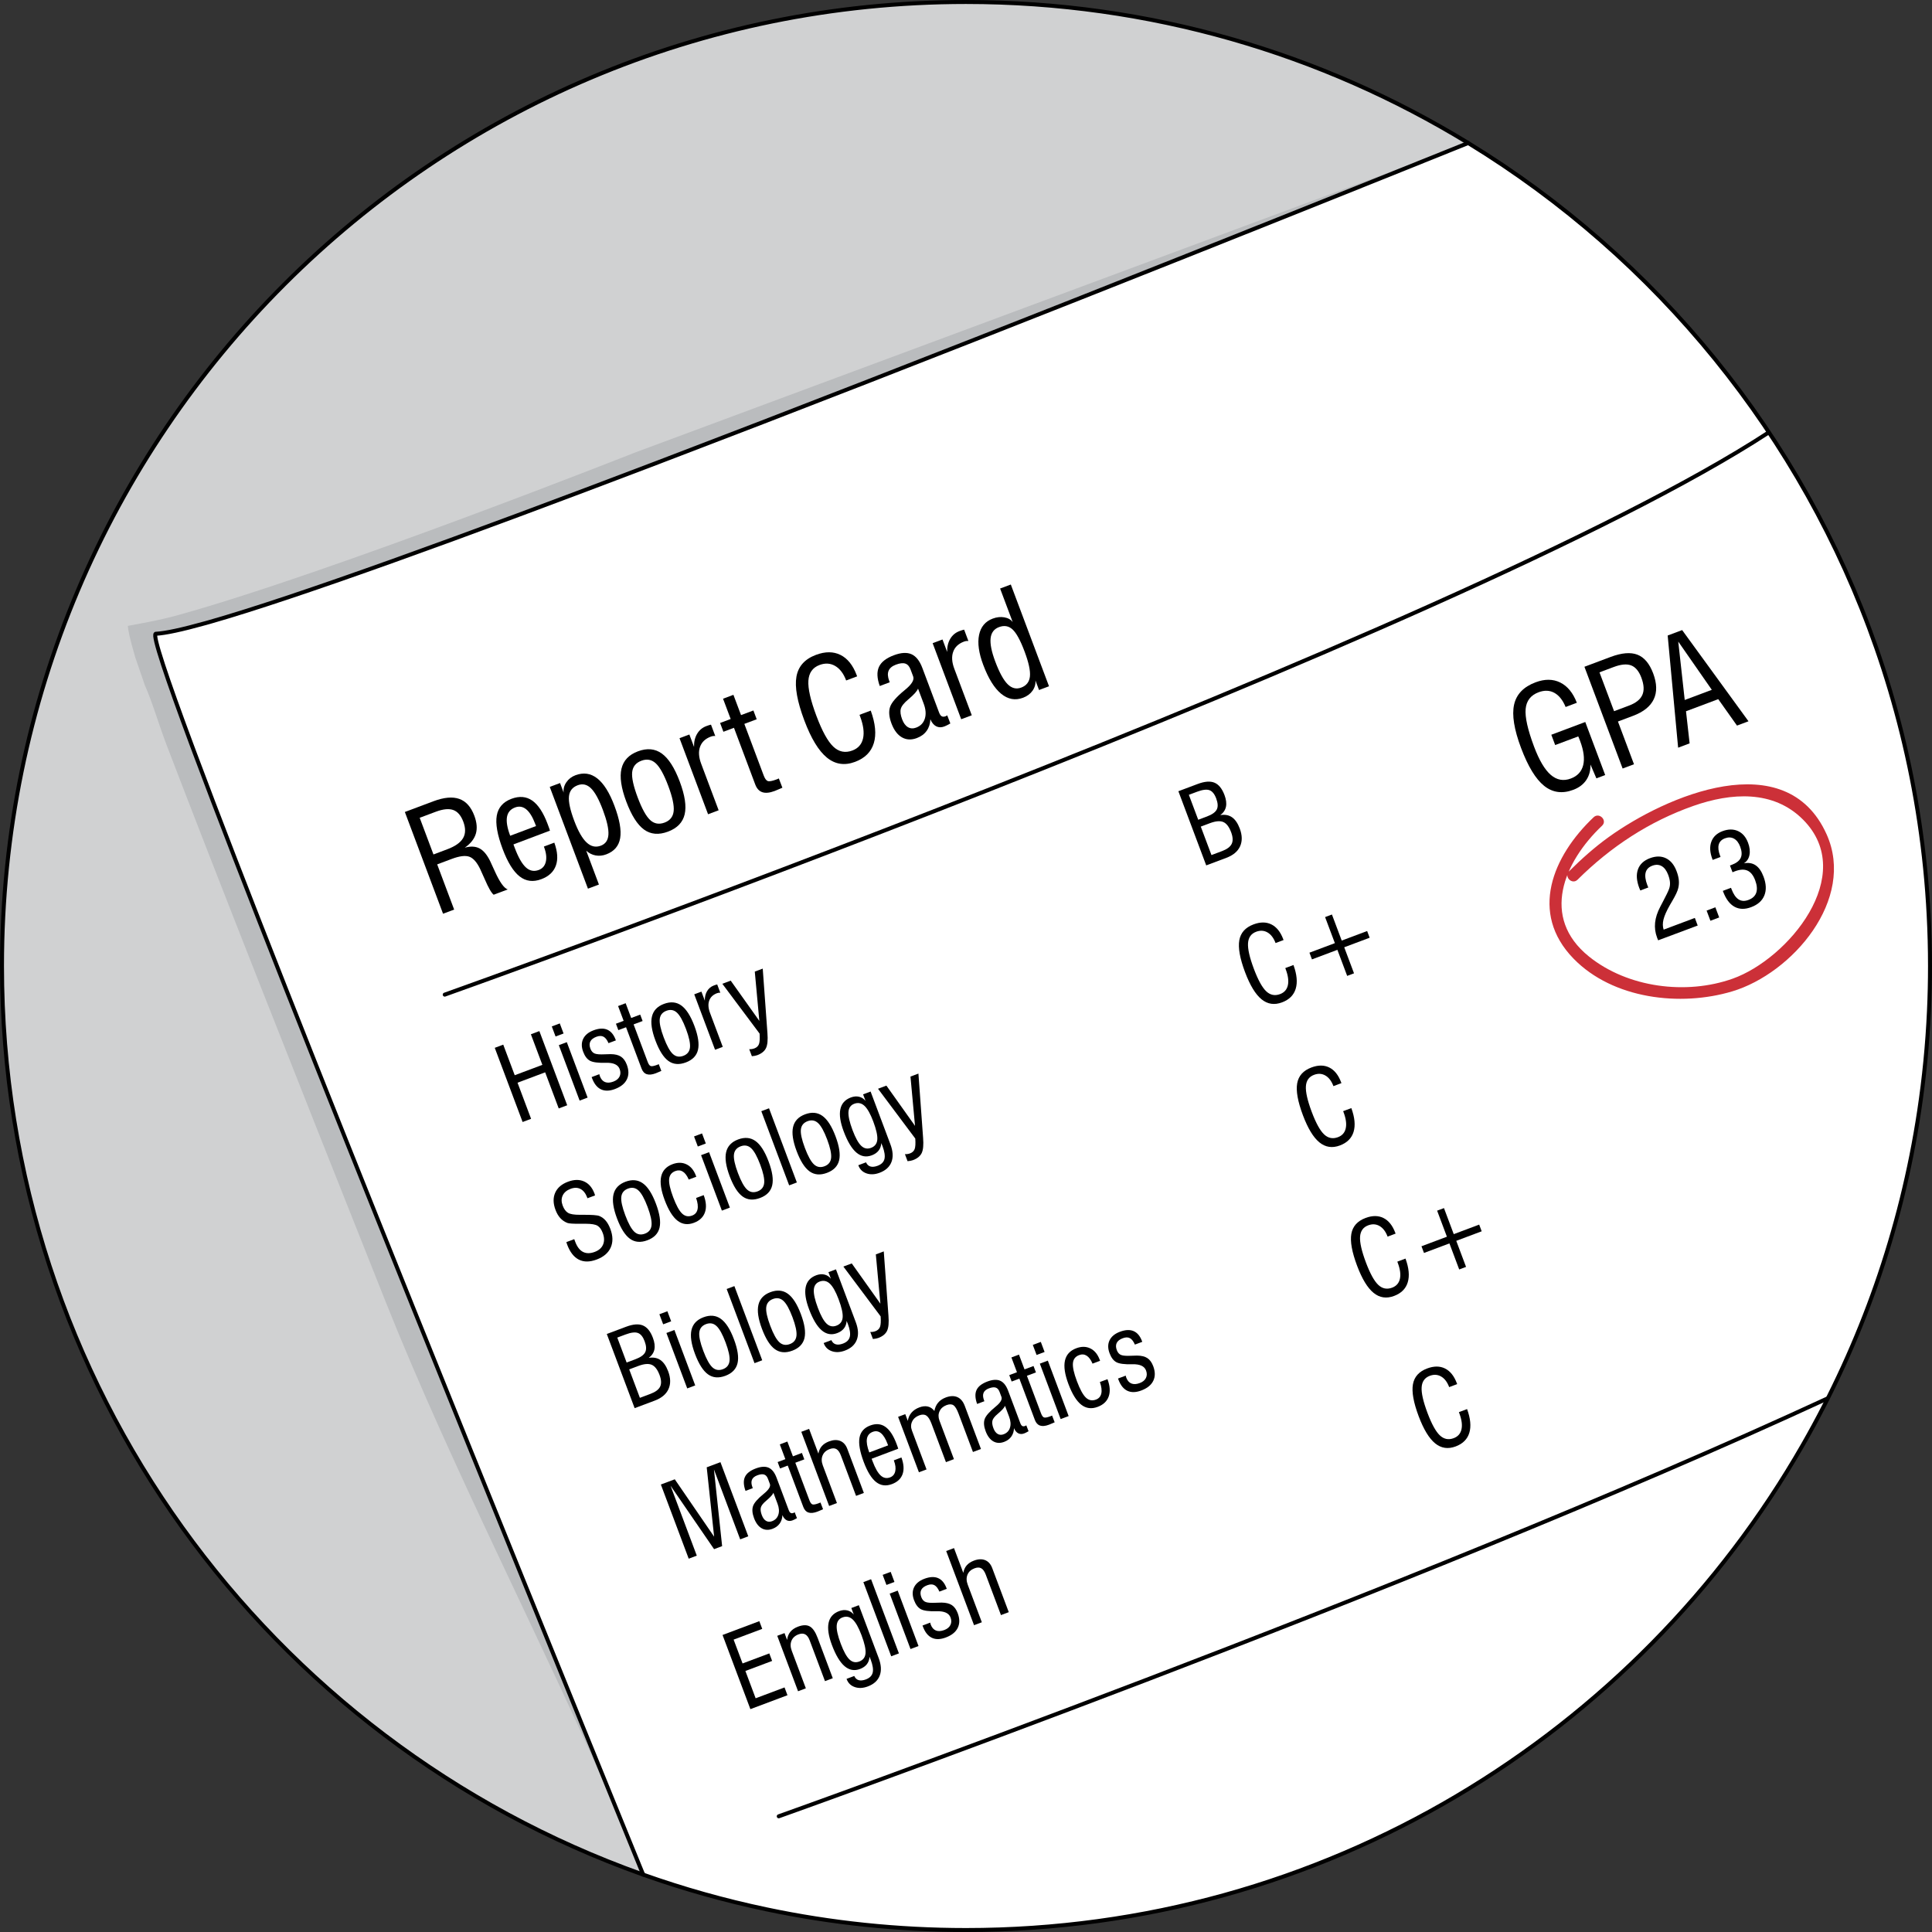 <?xml version="1.0" encoding="utf-8"?>
<!-- Generator: Adobe Illustrator 16.0.0, SVG Export Plug-In . SVG Version: 6.00 Build 0)  -->
<!DOCTYPE svg PUBLIC "-//W3C//DTD SVG 1.1//EN" "http://www.w3.org/Graphics/SVG/1.1/DTD/svg11.dtd">
<svg version="1.1" id="Layer_2" xmlns="http://www.w3.org/2000/svg" xmlns:xlink="http://www.w3.org/1999/xlink" x="0px" y="0px"
	 width="485.01px" height="485.014px" viewBox="0 0 485.01 485.014" enable-background="new 0 0 485.01 485.014"
	 xml:space="preserve">
<rect x="0" y="0" width="485.01" height="485.014" fill="#333333" stroke="none"/>
<g>
	<path fill="#D0D1D2" d="M484.51,242.507c0,3.769-0.085,7.518-0.259,11.247c-0.388,8.487-1.213,16.866-2.456,25.104
		c-4.534,30.133-14.628,58.438-29.207,83.852c-41.722,72.779-120.179,121.804-210.086,121.804c-17.139,0-33.865-1.779-49.995-5.176
		c-10.62-2.228-20.982-5.151-31.042-8.727v-0.005c-0.084-0.024-0.168-0.055-0.253-0.089C67.546,437.123,0.501,347.645,0.501,242.507
		C0.501,108.849,108.85,0.5,242.502,0.5c46.183,0,89.347,12.938,126.061,35.387c0.005,0,0.005,0.005,0.011,0.011h0.005
		c47.256,28.893,83.826,73.543,102.407,126.642c2.467,7.046,4.614,14.24,6.429,21.563c1.814,7.33,3.302,14.788,4.426,22.365
		c1.144,7.623,1.924,15.359,2.331,23.196C484.396,233.915,484.51,238.201,484.51,242.507z"/>
	<path fill="#BABCBE" d="M470.985,162.539C452.404,109.44,415.834,64.79,368.578,35.897c0.164-0.065,0.323-0.13,0.482-0.194
		l-0.498,0.184l-209.289,77.771c0,0-75.593,29.908-114.456,40.727c-4.882,1.363-9.229,2.064-12.729,2.74
		c0.069,1.02,0.486,3.217,1.88,7.936l2.416,7.017c1.874,4.176,3.321,9.402,5.509,15.12c12.068,31.583,31.763,81.444,54.898,139.539
		c16.905,42.438,39.718,85.99,58.061,128.199c1.959,4.51,3.863,8.999,5.708,13.469c0.304,0.736,0.602,1.473,0.904,2.203v0.005
		c10.06,3.575,20.422,6.499,31.042,8.727c16.13,3.396,32.856,5.176,49.995,5.176c89.907,0,168.364-49.024,210.086-121.804
		c14.579-25.413,24.673-53.719,29.207-83.852c1.243-8.238,2.068-16.617,2.456-25.104c0.174-3.729,0.259-7.479,0.259-11.247
		c0-4.306-0.114-8.592-0.339-12.843c-0.407-7.837-1.188-15.573-2.331-23.196c-1.124-7.577-2.611-15.035-4.426-22.365"/>
	<g>
		<path fill="#FFFFFF" d="M484.171,229.664c-0.407-7.837-1.188-15.573-2.331-23.196c-1.124-7.577-2.611-15.035-4.426-22.365
			l-6.429-21.563C452.404,109.44,415.834,64.79,368.578,35.897h-0.005c-0.011,0.005-0.021,0.009-0.03,0.014l-202.99,80.019
			c-0.074,0.029-0.149,0.054-0.219,0.084c-0.084,0.035-0.174,0.065-0.259,0.1c-6.369,2.512-75.363,29.585-112.432,40.022
			c-0.373,0.104-0.741,0.207-1.099,0.307c-0.01,0-0.02,0-0.025,0.006c-4.758,1.308-8.994,1.994-12.415,2.65v0.004
			c0.064,1.01,0.478,3.174,1.839,7.787c0.016,0.05,0.03,0.094,0.046,0.14l2.386,6.927c1.611,3.59,2.904,7.959,4.63,12.747
			c0.021,0.056,0.04,0.11,0.06,0.16c0.258,0.692,0.521,1.392,0.786,2.107c0.024,0.061,0.044,0.119,0.068,0.18
			c11.994,31.335,31.5,80.693,54.427,138.192c0.029,0.075,0.06,0.154,0.089,0.229c16.473,41.32,34.438,85.701,51.418,127.363
			c2.12,5.209,4.23,10.378,6.321,15.489c0.187,0.095,0.392,0.199,0.515,0.266c9.989,3.538,20.276,6.438,30.818,8.648
			c16.13,3.396,32.856,5.176,49.995,5.176c89.907,0,168.364-49.024,210.086-121.804c14.579-25.413,24.673-53.719,29.207-83.852
			c1.243-8.238,2.068-16.617,2.456-25.104c0.174-3.729,0.259-7.479,0.259-11.247C484.51,238.201,484.396,233.915,484.171,229.664z"
			/>
	</g>
	<path fill="none" stroke="#000000" stroke-linecap="round" stroke-linejoin="round" stroke-miterlimit="10" d="M368.578,35.897
		h-0.005c-0.011,0.005-0.021,0.009-0.03,0.014c-55.396,22.321-135.417,54.257-202.99,80.019c-0.074,0.029-0.149,0.054-0.219,0.084
		c-0.084,0.035-0.174,0.065-0.259,0.1c-48.563,18.507-90.633,33.802-112.432,40.022c-0.373,0.104-0.741,0.207-1.099,0.307
		c-0.01,0-0.02,0-0.025,0.006c-5.768,1.61-10.004,2.535-12.415,2.654c-0.005,0-0.016,0-0.02,0c-0.418,0.17,0.253,2.889,1.858,7.787
		c0.016,0.05,0.03,0.094,0.046,0.14c1.541,4.703,3.928,11.37,7.016,19.674c0.021,0.056,0.04,0.11,0.06,0.16
		c0.258,0.692,0.521,1.392,0.786,2.107c0.024,0.061,0.044,0.119,0.068,0.18c11.457,30.638,31.654,81.604,54.427,138.192
		c0.029,0.075,0.06,0.154,0.089,0.229c18.458,45.868,38.595,95.422,57.126,140.832c0.304,0.736,0.602,1.473,0.904,2.203v0.005"/>
	<path fill="none" stroke="#000000" stroke-miterlimit="10" d="M484.51,242.507c0,3.769-0.085,7.518-0.259,11.247
		c-0.388,8.487-1.213,16.866-2.456,25.104c-4.534,30.133-14.628,58.438-29.207,83.852
		c-41.722,72.779-120.179,121.804-210.086,121.804c-17.139,0-33.865-1.779-49.995-5.176c-10.62-2.228-20.982-5.151-31.042-8.727
		v-0.005c-0.084-0.024-0.168-0.055-0.253-0.089C67.545,437.123,0.5,347.645,0.5,242.507C0.5,108.849,108.85,0.5,242.502,0.5
		c46.183,0,89.347,12.938,126.061,35.387c0.005,0,0.005,0.005,0.011,0.011h0.005c47.256,28.893,83.826,73.543,102.407,126.642
		c2.467,7.046,4.614,14.24,6.429,21.563c1.814,7.33,3.302,14.788,4.426,22.365c1.144,7.623,1.924,15.359,2.331,23.196
		C484.396,233.915,484.51,238.201,484.51,242.507z"/>
	<g>
		<path d="M111.224,229.384l-9.589-25.543l7.165-2.69c2.643-0.991,4.809-1.19,6.496-0.593c1.688,0.597,2.946,2,3.776,4.211
			c0.644,1.715,0.77,3.229,0.38,4.542c-0.391,1.313-1.315,2.478-2.776,3.493c1.461-0.409,2.694-0.349,3.701,0.181
			c1.007,0.531,1.901,1.603,2.683,3.213c0.287,0.6,0.67,1.434,1.147,2.503c1.223,2.72,2.308,4.25,3.255,4.588l-3.533,1.326
			c-0.573-0.453-1.321-1.756-2.242-3.908c-0.467-1.073-0.848-1.921-1.144-2.541c-0.815-1.701-1.724-2.732-2.724-3.095
			c-1-0.363-2.479-0.176-4.436,0.559l-3.633,1.364l4.259,11.344L111.224,229.384z M108.817,214.505l3.466-1.302
			c2.001-0.751,3.325-1.688,3.972-2.807c0.646-1.118,0.664-2.491,0.053-4.116c-0.585-1.561-1.425-2.538-2.52-2.934
			c-1.096-0.396-2.566-0.248-4.412,0.445l-4.015,1.506L108.817,214.505z"/>
		<path d="M136.534,212.522l2.621-0.984c0.824,2.264,0.956,4.183,0.392,5.757c-0.563,1.573-1.78,2.712-3.648,3.413
			c-2.057,0.772-3.875,0.541-5.456-0.696c-1.58-1.236-3.001-3.534-4.264-6.896c-1.336-3.563-1.825-6.353-1.467-8.372
			c0.357-2.021,1.587-3.426,3.688-4.214c1.98-0.743,3.717-0.594,5.212,0.447c1.494,1.042,2.781,2.999,3.86,5.875
			c0.171,0.453,0.297,0.796,0.379,1.03c0.08,0.234,0.151,0.447,0.211,0.64l-9.166,3.46l0.317,0.846
			c0.896,2.389,1.826,4.027,2.79,4.913c0.964,0.888,2.049,1.105,3.254,0.653c0.939-0.354,1.529-1.044,1.768-2.073
			s0.092-2.252-0.439-3.668L136.534,212.522z M128.079,209.81l6.486-2.435l-0.193-0.515c-0.66-1.758-1.414-2.985-2.262-3.682
			c-0.85-0.698-1.787-0.854-2.816-0.468c-1.15,0.432-1.824,1.231-2.023,2.397S127.341,207.842,128.079,209.81z"/>
		<path d="M147.599,223.091l-9.588-25.545l2.587-0.971l0.903,2.406c-0.111-0.905,0.109-1.767,0.666-2.588
			c0.556-0.82,1.32-1.413,2.294-1.779c2.012-0.755,3.837-0.49,5.474,0.794s3.075,3.579,4.316,6.886
			c1.291,3.438,1.77,6.143,1.436,8.109c-0.334,1.969-1.496,3.326-3.486,4.073c-0.907,0.341-1.797,0.431-2.67,0.272
			c-0.873-0.157-1.662-0.553-2.366-1.185l3.188,8.492L147.599,223.091z M144.153,206.047c0.979,2.61,2.015,4.427,3.104,5.448
			c1.091,1.023,2.282,1.291,3.577,0.806c1.183-0.444,1.818-1.374,1.905-2.787c0.087-1.415-0.38-3.482-1.4-6.202
			c-0.992-2.643-1.985-4.449-2.98-5.419c-0.995-0.971-2.106-1.226-3.334-0.765c-1.327,0.498-2.058,1.433-2.194,2.802
			C142.696,201.298,143.136,203.338,144.153,206.047z"/>
		<path d="M157.222,201.235c-1.286-3.428-1.69-6.175-1.21-8.24c0.479-2.066,1.853-3.525,4.12-4.376
			c2.299-0.863,4.302-0.682,6.005,0.546c1.704,1.229,3.205,3.573,4.505,7.034c1.299,3.461,1.711,6.205,1.235,8.231
			c-0.476,2.027-1.87,3.475-4.181,4.342c-2.322,0.871-4.321,0.705-5.998-0.502S158.53,204.72,157.222,201.235z M160.075,200.165
			c1.071,2.854,2.118,4.753,3.143,5.699c1.023,0.947,2.232,1.158,3.626,0.636c1.371-0.515,2.129-1.478,2.274-2.888
			c0.146-1.411-0.309-3.521-1.363-6.33c-1.063-2.831-2.108-4.718-3.139-5.663c-1.029-0.944-2.229-1.159-3.601-0.645
			c-1.382,0.519-2.152,1.467-2.311,2.844C158.548,195.197,159.005,197.313,160.075,200.165z"/>
		<path d="M177.754,204.41l-7.167-19.092l2.472-0.928l1.171,3.119c-0.032-1.263,0.224-2.354,0.767-3.278
			c0.542-0.923,1.317-1.573,2.323-1.951c0.299-0.111,0.529-0.193,0.694-0.241c0.165-0.049,0.323-0.089,0.476-0.122l1.07,2.854
			c-0.172-0.023-0.352-0.023-0.538,0.003c-0.186,0.026-0.384,0.077-0.594,0.156c-1.371,0.515-2.269,1.369-2.69,2.563
			c-0.423,1.193-0.328,2.603,0.281,4.228l4.39,11.693L177.754,204.41z"/>
		<path d="M191.714,194.666c0.3,0.796,0.64,1.265,1.021,1.406c0.381,0.14,1.113,0.007,2.197-0.399
			c0.144-0.055,0.261-0.101,0.353-0.143c0.093-0.041,0.17-0.078,0.231-0.115l0.896,2.334c-0.162,0.071-0.379,0.166-0.652,0.281
			c-0.661,0.286-1.092,0.467-1.291,0.541c-1.261,0.474-2.293,0.573-3.095,0.302c-0.803-0.272-1.395-0.918-1.776-1.936l-5.342-14.231
			l-2.654,0.996l-0.828-2.207l2.654-0.996l-1.912-5.092l2.604-0.978l1.912,5.092l3.102-1.165l0.828,2.207l-3.102,1.165
			L191.714,194.666z"/>
		<path d="M215.771,179.448l2.82-1.059c1.183,3.252,1.439,5.979,0.77,8.179c-0.668,2.2-2.236,3.764-4.702,4.689
			c-2.632,0.987-4.988,0.633-7.069-1.065c-2.082-1.696-3.975-4.813-5.676-9.347c-1.777-4.733-2.436-8.394-1.975-10.981
			c0.46-2.589,2.089-4.41,4.887-5.46c2.333-0.876,4.387-0.874,6.162,0.007c1.774,0.879,3.13,2.568,4.068,5.066l0.118,0.315
			l-2.753,1.033c-0.656-1.747-1.58-2.965-2.771-3.652c-1.192-0.688-2.496-0.766-3.912-0.234c-1.735,0.651-2.668,1.963-2.799,3.937
			c-0.129,1.972,0.54,4.916,2.01,8.831c1.436,3.826,2.851,6.401,4.244,7.727c1.393,1.325,2.991,1.649,4.793,0.973
			c1.449-0.544,2.34-1.556,2.674-3.037c0.333-1.48,0.087-3.322-0.739-5.522L215.771,179.448z"/>
		<path d="M238.574,181.617c-0.321,0.185-0.603,0.337-0.841,0.458s-0.462,0.222-0.672,0.301c-0.752,0.282-1.433,0.266-2.043-0.048
			c-0.609-0.313-1.096-0.9-1.456-1.762c-0.044,1.127-0.355,2.096-0.935,2.904c-0.578,0.812-1.398,1.415-2.461,1.813
			c-1.382,0.52-2.632,0.458-3.749-0.182c-1.117-0.641-1.991-1.801-2.622-3.481c-0.618-1.647-0.732-3.036-0.344-4.167
			c0.39-1.131,1.618-2.538,3.686-4.223l0.044-0.034c1.701-1.384,2.388-2.512,2.06-3.386l-0.66-1.758
			c-0.294-0.785-0.733-1.273-1.316-1.465c-0.582-0.191-1.365-0.103-2.35,0.267c-0.951,0.357-1.565,0.872-1.844,1.544
			c-0.277,0.672-0.223,1.521,0.163,2.551l0.125,0.331l-2.505,0.94c-0.697-1.959-0.766-3.554-0.207-4.785
			c0.56-1.233,1.807-2.212,3.742-2.938c1.813-0.681,3.292-0.766,4.437-0.256c1.144,0.511,2.05,1.656,2.719,3.438l4.19,11.162
			c0.187,0.498,0.408,0.821,0.667,0.971c0.257,0.148,0.585,0.148,0.983-0.001c0.077-0.028,0.193-0.091,0.347-0.187
			c0.022-0.008,0.042-0.021,0.061-0.041L238.574,181.617z M230.466,172.872c-0.246,0.623-0.99,1.463-2.232,2.521
			c-0.105,0.091-0.181,0.157-0.229,0.199c-1.076,0.896-1.7,1.686-1.873,2.369s-0.06,1.556,0.339,2.617
			c0.357,0.951,0.843,1.607,1.458,1.969c0.615,0.362,1.305,0.4,2.067,0.113c1.106-0.415,1.83-1.166,2.173-2.254
			c0.342-1.086,0.248-2.338-0.283-3.754L230.466,172.872z"/>
		<path d="M241.299,180.557l-7.167-19.092l2.473-0.928l1.17,3.119c-0.032-1.263,0.224-2.354,0.767-3.277s1.317-1.573,2.324-1.951
			c0.298-0.112,0.529-0.193,0.694-0.241c0.164-0.049,0.322-0.09,0.475-0.122l1.07,2.853c-0.172-0.023-0.352-0.022-0.537,0.004
			s-0.385,0.077-0.595,0.156c-1.371,0.515-2.269,1.369-2.69,2.562c-0.423,1.194-0.328,2.604,0.281,4.229l4.39,11.693
			L241.299,180.557z"/>
		<path d="M263.344,172.282l-2.505,0.94l-0.902-2.405c0.071,0.933-0.173,1.794-0.734,2.584c-0.561,0.791-1.35,1.377-2.367,1.76
			c-1.969,0.738-3.807,0.404-5.516-1.005c-1.708-1.409-3.205-3.827-4.492-7.255c-1.117-2.976-1.464-5.479-1.041-7.512
			c0.424-2.032,1.564-3.396,3.422-4.094c1.006-0.378,1.979-0.484,2.918-0.319c0.938,0.165,1.64,0.563,2.104,1.197l-3.163-8.426
			l2.688-1.009L263.344,172.282z M257.203,163.536c-1.046-2.786-2.049-4.625-3.007-5.515c-0.959-0.889-2.096-1.086-3.411-0.593
			c-1.25,0.47-1.951,1.408-2.104,2.814c-0.152,1.408,0.236,3.35,1.166,5.826c1.037,2.766,2.074,4.662,3.111,5.693
			c1.035,1.029,2.174,1.313,3.412,0.848c1.315-0.494,2.045-1.436,2.185-2.826C258.695,168.395,258.245,166.313,257.203,163.536z"/>
	</g>
	<g>
		<path d="M400.759,195.401l-1.491-3.471c0.037,1.513-0.315,2.814-1.06,3.908c-0.744,1.093-1.829,1.907-3.256,2.442
			c-2.754,1.034-5.19,0.7-7.313-1.002c-2.121-1.702-4.055-4.88-5.803-9.536c-1.739-4.633-2.318-8.251-1.737-10.854
			s2.376-4.469,5.384-5.598c2.311-0.867,4.377-0.851,6.197,0.049c1.82,0.9,3.21,2.596,4.171,5.086l-2.82,1.059
			c-0.712-1.726-1.654-2.91-2.829-3.555c-1.176-0.644-2.493-0.692-3.953-0.144c-1.979,0.742-3.063,2.14-3.252,4.191
			c-0.188,2.052,0.517,5.207,2.114,9.464c1.282,3.416,2.68,5.778,4.191,7.084c1.513,1.306,3.192,1.612,5.038,0.919
			c1.67-0.626,2.704-1.746,3.103-3.358c0.397-1.613,0.138-3.642-0.78-6.085c-0.112-0.299-0.201-0.527-0.267-0.686
			s-0.132-0.308-0.196-0.446l-5.789,2.173l-0.971-2.588l8.525-3.2l5,13.318L400.759,195.401z"/>
		<path d="M407.345,192.93l-9.589-25.544l6.552-2.459c2.787-1.046,5.037-1.237,6.749-0.575c1.712,0.663,3.031,2.228,3.956,4.693
			c0.951,2.533,1,4.696,0.148,6.493c-0.853,1.796-2.578,3.182-5.177,4.157l-3.815,1.433l4.028,10.731L407.345,192.93z
			 M405.198,178.54l3.748-1.407c1.726-0.647,2.84-1.536,3.343-2.665c0.504-1.129,0.424-2.578-0.24-4.347
			c-0.61-1.626-1.462-2.65-2.554-3.073c-1.093-0.423-2.557-0.289-4.393,0.4l-3.566,1.339L405.198,178.54z"/>
		<path d="M421.277,187.7l-2.622-28.159l3.633-1.363l16.654,22.892l-2.886,1.083l-4.705-6.636l-8.095,3.038l0.906,8.062
			L421.277,187.7z M422.933,175.725l6.801-2.553l-8.425-12.109L422.933,175.725z"/>
	</g>
	<g>
		<path d="M302.811,217.248l-6.989-18.619l4.86-1.825c1.741-0.653,3.144-0.758,4.206-0.316c1.063,0.443,1.899,1.479,2.51,3.105
			c0.418,1.113,0.542,2.086,0.371,2.917c-0.17,0.832-0.645,1.537-1.421,2.113c1.161-0.188,2.141-0.005,2.937,0.546
			c0.795,0.552,1.443,1.493,1.942,2.823c0.638,1.7,0.664,3.19,0.079,4.474c-0.586,1.281-1.733,2.243-3.441,2.885L302.811,217.248z
			 M300.802,205.794l2.176-0.816c1.306-0.49,2.131-1.076,2.479-1.758c0.346-0.682,0.298-1.61-0.144-2.788
			c-0.421-1.12-0.984-1.808-1.691-2.062s-1.745-0.125-3.115,0.39l-2.056,0.771L300.802,205.794z M304.128,214.656l2.648-0.994
			c1.265-0.475,2.075-1.082,2.432-1.823c0.356-0.74,0.309-1.715-0.146-2.924c-0.512-1.363-1.169-2.215-1.974-2.557
			c-0.804-0.342-1.924-0.242-3.358,0.296l-2.284,0.857L304.128,214.656z"/>
	</g>
	<g>
		<path d="M416.274,236.054c-0.039-0.076-0.078-0.163-0.118-0.26c-0.041-0.095-0.097-0.239-0.169-0.432
			c-0.457-1.217-0.621-2.461-0.492-3.734c0.13-1.271,0.563-2.605,1.298-4.004c0.14-0.265,0.341-0.647,0.603-1.15
			c0.84-1.583,1.376-2.691,1.609-3.321c0.189-0.521,0.266-1.065,0.229-1.63c-0.037-0.565-0.188-1.199-0.451-1.9
			c-0.402-1.072-0.949-1.805-1.639-2.198c-0.691-0.394-1.476-0.426-2.354-0.097c-0.902,0.339-1.459,0.911-1.666,1.716
			c-0.209,0.805-0.071,1.853,0.413,3.142c0.118,0.268,0.204,0.47,0.255,0.606l-2.007,0.754c-0.027-0.072-0.073-0.181-0.136-0.327
			c-0.064-0.146-0.11-0.257-0.138-0.329c-0.678-1.806-0.783-3.354-0.316-4.646c0.466-1.292,1.466-2.226,2.997-2.801
			c1.507-0.565,2.852-0.562,4.031,0.011c1.181,0.573,2.071,1.657,2.67,3.253c0.306,0.814,0.491,1.561,0.558,2.239
			c0.065,0.679,0.018,1.352-0.146,2.021c-0.15,0.699-0.664,1.794-1.54,3.281c-0.221,0.368-0.386,0.651-0.496,0.849
			c-0.872,1.523-1.426,2.761-1.661,3.714c-0.234,0.952-0.225,1.809,0.033,2.566l7.834-2.94l0.717,1.91L416.274,236.054z"/>
		<path d="M429.384,231.146l-0.957-2.551l2.201-0.826l0.957,2.551L429.384,231.146z"/>
		<path d="M432.5,223.646l2.056-0.771l0.113,0.303c0.481,1.282,1.073,2.148,1.777,2.602c0.703,0.453,1.534,0.499,2.493,0.139
			c1.023-0.384,1.675-0.992,1.955-1.829c0.278-0.836,0.186-1.874-0.28-3.116c-0.466-1.24-1.108-2.045-1.928-2.414
			c-0.818-0.368-1.86-0.315-3.125,0.159c-0.178,0.067-0.311,0.119-0.397,0.157c-0.087,0.037-0.161,0.071-0.224,0.104l-0.651-1.699
			l0.423-0.159c1.178-0.441,1.937-1.028,2.278-1.759c0.341-0.73,0.298-1.668-0.132-2.813c-0.365-0.976-0.885-1.648-1.557-2.017
			c-0.671-0.368-1.431-0.395-2.277-0.076c-0.83,0.312-1.346,0.835-1.549,1.567c-0.203,0.733-0.09,1.673,0.34,2.817l0.109,0.291
			l-1.971,0.739l-0.1-0.266c-0.614-1.637-0.693-3.072-0.236-4.306c0.455-1.232,1.385-2.113,2.788-2.64
			c1.442-0.541,2.739-0.552,3.891-0.033c1.151,0.521,1.997,1.498,2.535,2.933c0.424,1.128,0.542,2.157,0.353,3.088
			c-0.188,0.931-0.657,1.624-1.406,2.079c1.162-0.214,2.148-0.048,2.962,0.503c0.813,0.55,1.472,1.497,1.978,2.844
			c0.678,1.805,0.746,3.378,0.205,4.717s-1.643,2.319-3.303,2.942c-1.596,0.6-2.994,0.565-4.197-0.101
			c-1.201-0.666-2.152-1.934-2.854-3.803L432.5,223.646z"/>
	</g>
	<g>
		<path d="M131.195,281.667l-6.989-18.619l2.129-0.799l2.881,7.677l6.939-2.605l-2.881-7.677l2.127-0.799l6.989,18.619l-2.128,0.799
			l-3.403-9.067l-6.939,2.605l3.403,9.067L131.195,281.667z"/>
		<path d="M139.47,260.202l-0.949-2.527l2.008-0.754l0.948,2.527L139.47,260.202z M145.51,276.294l-5.224-13.916l2.007-0.754
			l5.224,13.916L145.51,276.294z"/>
		<path d="M148.522,270.391l1.935-0.726c0.006,0.016,0.011,0.041,0.015,0.076c0.043,0.187,0.08,0.323,0.113,0.412
			c0.285,0.758,0.717,1.253,1.296,1.486s1.28,0.195,2.103-0.113c0.75-0.281,1.265-0.704,1.545-1.27
			c0.279-0.565,0.289-1.193,0.029-1.887c-0.411-1.096-1.568-1.618-3.471-1.566c-0.027,0.001-0.045,0.003-0.053,0.006
			c-1.906,0.044-3.217-0.13-3.936-0.523c-0.717-0.392-1.282-1.14-1.697-2.244c-0.457-1.217-0.457-2.301,0.001-3.25
			c0.458-0.948,1.323-1.662,2.597-2.14c1.354-0.509,2.496-0.564,3.427-0.17c0.93,0.396,1.634,1.231,2.112,2.505l0.072,0.192
			l-1.85,0.694c-0.355-0.822-0.773-1.361-1.256-1.617s-1.082-0.249-1.799,0.02c-0.758,0.285-1.261,0.679-1.51,1.181
			c-0.248,0.502-0.238,1.108,0.027,1.817c0.118,0.314,0.274,0.578,0.469,0.79c0.195,0.211,0.418,0.357,0.668,0.438
			c0.471,0.173,1.296,0.231,2.479,0.173c0.63-0.034,1.122-0.049,1.474-0.043c1.099,0.011,1.959,0.223,2.584,0.638
			c0.624,0.413,1.112,1.089,1.463,2.022c0.523,1.395,0.526,2.621,0.009,3.68c-0.517,1.06-1.519,1.867-3.001,2.424
			c-1.362,0.511-2.527,0.536-3.495,0.076c-0.968-0.458-1.716-1.39-2.241-2.792L148.522,270.391z"/>
		<path d="M162.602,266.596c0.218,0.579,0.466,0.921,0.743,1.023c0.278,0.103,0.812,0.006,1.602-0.29
			c0.105-0.04,0.19-0.074,0.258-0.104c0.067-0.029,0.123-0.058,0.168-0.084l0.652,1.701c-0.117,0.053-0.275,0.122-0.475,0.204
			c-0.482,0.209-0.796,0.342-0.941,0.396c-0.919,0.345-1.671,0.417-2.256,0.218c-0.585-0.198-1.017-0.669-1.295-1.41l-3.894-10.373
			l-1.935,0.727l-0.604-1.608l1.935-0.727l-1.394-3.711l1.898-0.712l1.393,3.711l2.261-0.849l0.604,1.608l-2.262,0.849
			L162.602,266.596z"/>
		<path d="M164.542,261.218c-0.938-2.498-1.232-4.501-0.882-6.006c0.349-1.507,1.351-2.569,3.003-3.189
			c1.676-0.63,3.135-0.498,4.377,0.397c1.241,0.896,2.336,2.604,3.283,5.126c0.947,2.523,1.247,4.523,0.9,6.001
			c-0.348,1.478-1.362,2.532-3.047,3.165c-1.693,0.635-3.15,0.514-4.372-0.366C166.582,265.466,165.495,263.757,164.542,261.218z
			 M166.621,260.438c0.78,2.08,1.544,3.465,2.291,4.153c0.746,0.69,1.628,0.845,2.643,0.463c0.999-0.375,1.552-1.076,1.659-2.104
			c0.105-1.028-0.226-2.566-0.994-4.614c-0.774-2.063-1.537-3.438-2.287-4.127c-0.751-0.688-1.626-0.845-2.625-0.47
			c-1.008,0.378-1.569,1.068-1.685,2.073C165.508,256.816,165.841,258.358,166.621,260.438z"/>
		<path d="M179.508,263.532l-5.224-13.916l1.802-0.677l0.853,2.272c-0.023-0.919,0.163-1.716,0.559-2.388
			c0.396-0.673,0.961-1.147,1.694-1.423c0.217-0.081,0.386-0.141,0.507-0.176c0.119-0.036,0.234-0.065,0.346-0.089l0.78,2.08
			c-0.126-0.018-0.257-0.017-0.393,0.002c-0.135,0.019-0.279,0.058-0.433,0.114c-0.999,0.375-1.653,0.998-1.961,1.867
			c-0.309,0.87-0.24,1.896,0.205,3.082l3.199,8.523L179.508,263.532z"/>
		<path d="M188.751,265.152l-0.662-1.766c0.234,0.014,0.46,0.001,0.677-0.034c0.217-0.033,0.426-0.09,0.628-0.166
			c0.571-0.214,0.952-0.578,1.142-1.09c0.188-0.513,0.24-1.388,0.153-2.624l-9.355-12.503l2.104-0.79l7.186,10.104l-1.141-12.372
			l1.995-0.749l1.176,16.139c0.142,1.75,0.023,3.017-0.353,3.803c-0.377,0.784-1.105,1.38-2.186,1.786
			c-0.161,0.061-0.359,0.113-0.595,0.159C189.284,265.097,189.028,265.131,188.751,265.152z"/>
	</g>
	<g>
		<path d="M322.657,243.027l2.056-0.771c0.862,2.37,1.049,4.357,0.561,5.961c-0.486,1.604-1.629,2.743-3.427,3.417
			c-1.919,0.721-3.637,0.463-5.153-0.774c-1.518-1.238-2.896-3.509-4.137-6.813c-1.296-3.451-1.774-6.118-1.439-8.007
			c0.335-1.886,1.522-3.212,3.563-3.978c1.699-0.639,3.197-0.638,4.49,0.003c1.295,0.643,2.282,1.873,2.966,3.694l0.087,0.229
			l-2.007,0.754c-0.479-1.273-1.151-2.161-2.021-2.662c-0.869-0.502-1.818-0.559-2.851-0.172c-1.265,0.476-1.945,1.432-2.04,2.87
			c-0.095,1.437,0.394,3.583,1.465,6.437c1.047,2.788,2.078,4.666,3.093,5.631c1.016,0.967,2.181,1.204,3.494,0.711
			c1.057-0.396,1.705-1.135,1.948-2.216c0.243-1.079,0.063-2.421-0.538-4.024L322.657,243.027z"/>
		<path d="M334.37,229.581l2.455,6.541l6.384-2.396l0.631,1.681l-6.384,2.396l2.455,6.541l-1.717,0.645l-2.455-6.541l-6.384,2.396
			l-0.631-1.681l6.384-2.396l-2.456-6.541L334.37,229.581z"/>
	</g>
	<g>
		<path d="M142.175,311.823l1.983-0.744l0.249,0.665c0.475,1.265,1.126,2.111,1.951,2.536c0.827,0.425,1.813,0.423,2.956-0.007
			c1.032-0.387,1.727-1.001,2.081-1.843c0.355-0.841,0.329-1.807-0.079-2.895c-0.327-0.87-0.758-1.474-1.294-1.811
			s-1.521-0.508-2.957-0.511c-0.341-0.001-0.818-0.002-1.435,0.001c-1.713,0.017-2.778-0.053-3.195-0.208
			c-0.688-0.267-1.278-0.668-1.77-1.205c-0.49-0.538-0.895-1.226-1.209-2.063c-0.607-1.62-0.637-3.056-0.085-4.307
			c0.551-1.251,1.625-2.175,3.221-2.774c1.515-0.568,2.861-0.591,4.037-0.066c1.176,0.523,2.044,1.532,2.603,3.022
			c0.019,0.048,0.045,0.128,0.077,0.239c0.032,0.113,0.059,0.192,0.077,0.241l-1.91,0.717l-0.073-0.193
			c-0.394-1.048-0.952-1.759-1.678-2.136c-0.726-0.376-1.555-0.389-2.49-0.037c-0.967,0.363-1.626,0.92-1.979,1.674
			c-0.352,0.753-0.354,1.593-0.006,2.52c0.33,0.879,0.774,1.488,1.335,1.829c0.561,0.343,1.565,0.507,3.014,0.497
			c0.175-0.001,0.433-0.002,0.773-0.001c2.211-0.011,3.573,0.09,4.085,0.302c0.62,0.254,1.155,0.646,1.607,1.175
			c0.452,0.53,0.837,1.222,1.158,2.077c0.662,1.764,0.69,3.322,0.085,4.672c-0.606,1.349-1.779,2.351-3.521,3.004
			c-1.732,0.65-3.225,0.658-4.474,0.023c-1.249-0.634-2.227-1.891-2.932-3.769c-0.023-0.063-0.06-0.168-0.104-0.312
			C142.233,311.992,142.199,311.888,142.175,311.823z"/>
		<path d="M154.891,305.863c-0.938-2.498-1.232-4.501-0.883-6.007s1.351-2.569,3.003-3.189c1.677-0.629,3.136-0.496,4.377,0.398
			c1.242,0.895,2.337,2.604,3.283,5.127c0.947,2.523,1.247,4.522,0.901,6c-0.348,1.478-1.363,2.532-3.048,3.164
			c-1.692,0.636-3.149,0.514-4.371-0.365C156.931,310.111,155.844,308.402,154.891,305.863z M156.969,305.083
			c0.781,2.08,1.545,3.464,2.291,4.154s1.628,0.844,2.643,0.463c1-0.375,1.553-1.077,1.659-2.104
			c0.105-1.029-0.226-2.566-0.994-4.614c-0.774-2.063-1.537-3.439-2.287-4.127c-0.751-0.688-1.626-0.845-2.625-0.47
			c-1.007,0.378-1.569,1.069-1.685,2.072C155.856,301.462,156.188,303.004,156.969,305.083z"/>
		<path d="M174.747,300.741l1.91-0.718c0.632,1.686,0.734,3.132,0.305,4.342c-0.429,1.209-1.348,2.078-2.759,2.607
			c-1.547,0.581-2.923,0.402-4.125-0.534s-2.277-2.667-3.224-5.19c-0.911-2.426-1.204-4.383-0.879-5.87
			c0.324-1.487,1.272-2.525,2.844-3.116c1.298-0.486,2.472-0.475,3.524,0.037c1.051,0.51,1.835,1.451,2.35,2.821l0.108,0.29
			l-1.898,0.713c-0.407-0.961-0.895-1.623-1.464-1.989s-1.201-0.418-1.895-0.157c-0.951,0.356-1.472,1.032-1.562,2.027
			c-0.091,0.995,0.243,2.504,1.002,4.527c0.769,2.047,1.519,3.419,2.249,4.115c0.729,0.696,1.574,0.864,2.533,0.504
			c0.726-0.272,1.172-0.785,1.34-1.538C175.276,302.859,175.156,301.903,174.747,300.741z"/>
		<path d="M175.18,287.819l-0.948-2.526l2.007-0.754l0.948,2.526L175.18,287.819z M181.221,303.912l-5.224-13.917l2.007-0.754
			l5.224,13.917L181.221,303.912z"/>
		<path d="M183.169,295.249c-0.938-2.498-1.231-4.501-0.882-6.008c0.35-1.506,1.35-2.569,3.002-3.189
			c1.677-0.629,3.136-0.496,4.378,0.398c1.241,0.896,2.336,2.604,3.282,5.127c0.947,2.523,1.248,4.522,0.901,6
			s-1.362,2.532-3.047,3.164c-1.693,0.636-3.149,0.514-4.372-0.365C185.209,299.496,184.122,297.788,183.169,295.249z
			 M185.248,294.468c0.781,2.08,1.545,3.464,2.291,4.154s1.627,0.844,2.643,0.463c1-0.375,1.553-1.077,1.659-2.104
			c0.105-1.029-0.226-2.565-0.994-4.613c-0.774-2.063-1.537-3.439-2.287-4.128c-0.751-0.688-1.626-0.845-2.626-0.47
			c-1.007,0.379-1.568,1.069-1.684,2.073C184.136,290.847,184.468,292.389,185.248,294.468z"/>
		<path d="M198.11,297.572l-6.989-18.619l1.935-0.727l6.989,18.619L198.11,297.572z"/>
		<path d="M199.975,288.94c-0.938-2.498-1.232-4.501-0.883-6.007c0.35-1.507,1.351-2.569,3.003-3.189
			c1.677-0.63,3.136-0.496,4.377,0.397c1.242,0.896,2.337,2.604,3.283,5.128c0.947,2.523,1.247,4.521,0.901,6
			c-0.348,1.478-1.363,2.531-3.048,3.164c-1.692,0.635-3.149,0.514-4.371-0.366C202.015,293.188,200.928,291.479,199.975,288.94z
			 M202.054,288.16c0.78,2.08,1.544,3.464,2.29,4.153c0.747,0.69,1.628,0.845,2.643,0.464c1-0.375,1.553-1.078,1.659-2.104
			c0.106-1.029-0.225-2.566-0.993-4.614c-0.774-2.063-1.537-3.439-2.288-4.127c-0.751-0.689-1.626-0.846-2.625-0.47
			c-1.007,0.378-1.569,1.069-1.684,2.072C200.94,284.539,201.273,286.081,202.054,288.16z"/>
		<path d="M215.47,292.518l1.935-0.727c0.244,0.553,0.613,0.9,1.109,1.046s1.099,0.084,1.809-0.182
			c0.95-0.357,1.521-0.926,1.711-1.706c0.19-0.778,0.025-1.861-0.495-3.248c-0.015-0.039-0.058-0.14-0.126-0.297
			c-0.068-0.158-0.127-0.302-0.175-0.431c-0.046,0.734-0.27,1.358-0.67,1.872s-0.972,0.908-1.713,1.187
			c-1.411,0.53-2.699,0.3-3.867-0.691c-1.168-0.992-2.231-2.766-3.19-5.321c-0.856-2.28-1.135-4.133-0.837-5.555
			c0.298-1.423,1.173-2.406,2.624-2.951c0.733-0.275,1.423-0.338,2.066-0.189c0.645,0.148,1.188,0.495,1.631,1.037l-0.613-1.633
			l1.887-0.709l4.982,13.275c0.642,1.709,0.725,3.182,0.252,4.417c-0.476,1.235-1.466,2.137-2.973,2.702
			c-1.193,0.448-2.286,0.501-3.277,0.161c-0.993-0.341-1.672-0.998-2.038-1.974L215.47,292.518z M214.02,283.696
			c0.729,1.941,1.456,3.257,2.18,3.947c0.723,0.69,1.544,0.86,2.463,0.516c0.959-0.359,1.483-1.044,1.574-2.052
			c0.09-1.01-0.248-2.533-1.014-4.572c-0.72-1.918-1.457-3.228-2.212-3.928s-1.608-0.873-2.56-0.516
			c-0.895,0.336-1.378,1.019-1.451,2.049S213.267,281.689,214.02,283.696z"/>
		<path d="M227.834,291.504l-0.662-1.765c0.234,0.013,0.46,0.001,0.677-0.034s0.426-0.09,0.628-0.166
			c0.571-0.215,0.952-0.579,1.142-1.092c0.188-0.512,0.24-1.386,0.153-2.623l-9.355-12.503l2.104-0.79l7.186,10.104l-1.141-12.373
			l1.995-0.749l1.175,16.14c0.142,1.749,0.024,3.017-0.352,3.802c-0.377,0.785-1.105,1.38-2.186,1.785
			c-0.161,0.061-0.359,0.114-0.595,0.161S228.111,291.482,227.834,291.504z"/>
	</g>
	<g>
		<path d="M337.186,278.947l2.055-0.771c0.863,2.37,1.05,4.356,0.562,5.961c-0.487,1.604-1.63,2.743-3.427,3.417
			c-1.919,0.721-3.637,0.462-5.154-0.774c-1.518-1.239-2.896-3.509-4.137-6.813c-1.295-3.45-1.773-6.118-1.439-8.006
			c0.336-1.886,1.523-3.213,3.563-3.979c1.7-0.638,3.197-0.637,4.491,0.004c1.294,0.642,2.282,1.872,2.966,3.693l0.086,0.23
			l-2.006,0.754c-0.479-1.273-1.152-2.161-2.021-2.663c-0.868-0.501-1.818-0.559-2.85-0.172c-1.266,0.476-1.945,1.432-2.041,2.871
			c-0.094,1.437,0.395,3.582,1.465,6.436c1.047,2.789,2.078,4.666,3.094,5.632c1.016,0.967,2.18,1.203,3.494,0.71
			c1.056-0.396,1.705-1.134,1.947-2.215c0.244-1.079,0.064-2.421-0.538-4.024L337.186,278.947z"/>
	</g>
	<g>
		<path d="M159.32,353.505l-6.988-18.619l4.859-1.824c1.741-0.654,3.144-0.759,4.206-0.316s1.899,1.479,2.511,3.106
			c0.417,1.112,0.541,2.085,0.371,2.916c-0.171,0.832-0.645,1.536-1.422,2.112c1.162-0.188,2.141-0.005,2.937,0.546
			c0.796,0.552,1.442,1.493,1.942,2.823c0.638,1.7,0.664,3.192,0.079,4.475c-0.585,1.281-1.733,2.243-3.442,2.884L159.32,353.505z
			 M157.312,342.052l2.176-0.816c1.306-0.49,2.132-1.077,2.478-1.759c0.348-0.681,0.3-1.61-0.143-2.788
			c-0.42-1.12-0.984-1.808-1.691-2.062s-1.745-0.123-3.115,0.391l-2.055,0.771L157.312,342.052z M160.639,350.913l2.646-0.993
			c1.266-0.476,2.076-1.083,2.434-1.824c0.355-0.74,0.307-1.715-0.146-2.924c-0.512-1.362-1.169-2.214-1.974-2.557
			c-0.804-0.342-1.923-0.242-3.358,0.296l-2.284,0.857L160.639,350.913z"/>
		<path d="M166.482,332.457l-0.949-2.527l2.008-0.753l0.947,2.527L166.482,332.457z M172.522,348.549l-5.224-13.916l2.007-0.753
			l5.224,13.916L172.522,348.549z"/>
		<path d="M174.471,339.886c-0.938-2.497-1.231-4.5-0.881-6.007c0.35-1.506,1.35-2.568,3.002-3.189
			c1.677-0.629,3.136-0.497,4.377,0.398c1.242,0.896,2.337,2.604,3.283,5.126c0.947,2.523,1.248,4.523,0.901,6.002
			c-0.348,1.476-1.362,2.531-3.047,3.163c-1.692,0.636-3.149,0.515-4.372-0.365C176.512,344.135,175.424,342.425,174.471,339.886z
			 M176.551,339.105c0.781,2.08,1.544,3.465,2.291,4.154c0.746,0.689,1.627,0.845,2.643,0.463c0.999-0.375,1.553-1.077,1.658-2.105
			c0.105-1.027-0.225-2.565-0.994-4.613c-0.773-2.063-1.537-3.438-2.287-4.127c-0.75-0.689-1.625-0.846-2.625-0.471
			c-1.008,0.379-1.568,1.07-1.684,2.074S175.771,337.026,176.551,339.105z"/>
		<path d="M189.412,342.209l-6.988-18.619l1.935-0.727l6.989,18.619L189.412,342.209z"/>
		<path d="M191.277,333.577c-0.938-2.497-1.232-4.5-0.883-6.006s1.351-2.569,3.003-3.189c1.677-0.63,3.136-0.497,4.377,0.398
			c1.241,0.895,2.337,2.604,3.283,5.126c0.947,2.523,1.247,4.523,0.901,6.001c-0.348,1.477-1.363,2.531-3.047,3.164
			c-1.693,0.636-3.15,0.514-4.373-0.366C193.316,337.826,192.23,336.116,191.277,333.577z M193.355,332.797
			c0.781,2.08,1.545,3.465,2.291,4.155c0.746,0.689,1.628,0.844,2.643,0.463c1-0.375,1.553-1.077,1.659-2.105
			c0.105-1.028-0.226-2.566-0.994-4.614c-0.774-2.063-1.537-3.438-2.287-4.127c-0.751-0.688-1.626-0.845-2.625-0.47
			c-1.007,0.378-1.569,1.07-1.685,2.073C192.242,329.176,192.576,330.718,193.355,332.797z"/>
		<path d="M206.772,337.155l1.935-0.726c0.243,0.551,0.613,0.9,1.109,1.044c0.496,0.146,1.099,0.086,1.809-0.181
			c0.95-0.357,1.521-0.926,1.711-1.705c0.189-0.78,0.025-1.862-0.495-3.248c-0.015-0.04-0.058-0.141-0.126-0.299
			s-0.127-0.301-0.175-0.431c-0.047,0.735-0.271,1.36-0.67,1.872c-0.401,0.514-0.972,0.91-1.713,1.188
			c-1.411,0.529-2.7,0.299-3.867-0.693c-1.168-0.991-2.231-2.765-3.19-5.32c-0.855-2.28-1.135-4.132-0.837-5.555
			s1.173-2.406,2.624-2.951c0.732-0.275,1.422-0.338,2.066-0.189c0.645,0.149,1.188,0.495,1.631,1.037l-0.613-1.633l1.886-0.708
			l4.983,13.275c0.641,1.709,0.725,3.181,0.251,4.416c-0.475,1.235-1.465,2.137-2.972,2.702c-1.193,0.447-2.287,0.501-3.278,0.161
			c-0.992-0.34-1.671-0.998-2.037-1.974L206.772,337.155z M205.322,328.334c0.729,1.941,1.455,3.258,2.18,3.947
			c0.723,0.689,1.543,0.861,2.463,0.517c0.959-0.36,1.483-1.044,1.574-2.053c0.09-1.009-0.248-2.532-1.014-4.572
			c-0.72-1.918-1.457-3.228-2.211-3.929c-0.756-0.7-1.609-0.872-2.561-0.516c-0.895,0.336-1.379,1.021-1.451,2.051
			C204.229,324.809,204.569,326.327,205.322,328.334z"/>
		<path d="M219.137,336.142l-0.662-1.766c0.234,0.014,0.459,0.003,0.676-0.033c0.218-0.034,0.426-0.091,0.628-0.166
			c0.572-0.215,0.952-0.579,1.143-1.091c0.188-0.513,0.24-1.387,0.153-2.624l-9.355-12.503l2.104-0.789l7.186,10.103l-1.141-12.372
			l1.994-0.749l1.176,16.139c0.142,1.75,0.024,3.018-0.352,3.803c-0.377,0.785-1.105,1.381-2.186,1.786
			c-0.161,0.061-0.359,0.113-0.596,0.16C219.67,336.086,219.414,336.12,219.137,336.142z"/>
	</g>
	<g>
		<path d="M350.782,316.726l2.055-0.771c0.863,2.371,1.05,4.357,0.562,5.961c-0.487,1.604-1.63,2.744-3.427,3.418
			c-1.919,0.721-3.637,0.462-5.154-0.775c-1.518-1.238-2.896-3.508-4.137-6.813c-1.295-3.45-1.773-6.118-1.439-8.006
			c0.336-1.887,1.523-3.213,3.563-3.979c1.7-0.639,3.197-0.637,4.491,0.004c1.294,0.642,2.282,1.872,2.966,3.693l0.086,0.23
			l-2.006,0.754c-0.479-1.273-1.152-2.162-2.021-2.663c-0.868-0.501-1.818-0.559-2.85-0.172c-1.266,0.476-1.945,1.432-2.041,2.87
			c-0.094,1.438,0.395,3.583,1.465,6.437c1.047,2.788,2.078,4.666,3.094,5.632s2.18,1.203,3.494,0.71
			c1.056-0.396,1.705-1.135,1.947-2.214c0.244-1.081,0.064-2.423-0.538-4.026L350.782,316.726z"/>
		<path d="M362.495,303.28l2.455,6.541l6.383-2.396l0.631,1.68l-6.383,2.396l2.455,6.541l-1.717,0.645l-2.456-6.541l-6.384,2.396
			l-0.631-1.68l6.384-2.396l-2.455-6.541L362.495,303.28z"/>
	</g>
	<g>
		<path d="M185.817,386.441l-6.59-17.555l2.057,19.257l-2.02,0.758l-10.93-15.926l6.59,17.555l-2.031,0.763l-6.99-18.619
			l3.494-1.312l9.877,14.403l-1.86-17.412l3.445-1.294l6.989,18.619L185.817,386.441z"/>
		<path d="M200.068,381.119c-0.235,0.134-0.438,0.246-0.612,0.334c-0.174,0.089-0.338,0.161-0.49,0.219
			c-0.549,0.206-1.045,0.194-1.49-0.034c-0.443-0.229-0.797-0.657-1.061-1.284c-0.031,0.82-0.259,1.527-0.682,2.117
			c-0.422,0.591-1.02,1.031-1.793,1.321c-1.008,0.379-1.918,0.334-2.732-0.133c-0.814-0.466-1.451-1.313-1.912-2.538
			c-0.451-1.201-0.533-2.213-0.25-3.036c0.283-0.824,1.18-1.851,2.687-3.079l0.031-0.025c1.24-1.008,1.741-1.83,1.502-2.467
			l-0.481-1.281c-0.215-0.572-0.534-0.928-0.959-1.067c-0.424-0.139-0.996-0.074-1.713,0.195c-0.693,0.26-1.141,0.635-1.344,1.124
			c-0.202,0.49-0.162,1.11,0.119,1.858l0.091,0.244l-1.825,0.685c-0.51-1.428-0.559-2.591-0.151-3.489
			c0.407-0.897,1.317-1.611,2.728-2.141c1.322-0.496,2.399-0.558,3.233-0.187c0.834,0.372,1.495,1.207,1.981,2.504l3.055,8.137
			c0.136,0.363,0.298,0.6,0.486,0.708c0.188,0.109,0.426,0.109,0.717,0c0.057-0.021,0.141-0.066,0.252-0.137
			c0.017-0.006,0.031-0.016,0.044-0.029L200.068,381.119z M194.159,374.745c-0.181,0.453-0.723,1.066-1.628,1.838
			c-0.077,0.065-0.132,0.115-0.167,0.146c-0.785,0.653-1.24,1.229-1.365,1.726c-0.126,0.499-0.043,1.134,0.247,1.907
			c0.261,0.694,0.614,1.173,1.063,1.437c0.449,0.264,0.951,0.291,1.507,0.082c0.807-0.302,1.334-0.849,1.584-1.643
			c0.25-0.792,0.182-1.704-0.206-2.736L194.159,374.745z"/>
		<path d="M203.199,376.635c0.218,0.579,0.465,0.922,0.743,1.023c0.277,0.104,0.811,0.007,1.602-0.29
			c0.104-0.039,0.19-0.074,0.257-0.104c0.067-0.028,0.124-0.058,0.169-0.083l0.652,1.7c-0.118,0.053-0.276,0.122-0.475,0.205
			c-0.482,0.209-0.797,0.341-0.941,0.396c-0.92,0.345-1.671,0.418-2.256,0.219c-0.586-0.198-1.018-0.67-1.296-1.41l-3.894-10.373
			l-1.934,0.726l-0.604-1.608l1.935-0.727l-1.393-3.711l1.898-0.712l1.393,3.711l2.26-0.849l0.604,1.608l-2.261,0.849
			L203.199,376.635z"/>
		<path d="M208.148,378.06l-6.989-18.619l1.959-0.735l2.332,6.214c0.133-0.748,0.419-1.375,0.859-1.881s1.047-0.903,1.821-1.193
			c1.071-0.402,2.011-0.439,2.813-0.111c0.804,0.329,1.393,0.991,1.768,1.991l4.153,11.063l-1.958,0.735l-3.804-10.132
			c-0.309-0.822-0.688-1.36-1.138-1.614c-0.449-0.255-1.017-0.254-1.701,0.004c-0.863,0.323-1.449,0.856-1.759,1.598
			c-0.311,0.743-0.29,1.581,0.062,2.516l3.539,9.431L208.148,378.06z"/>
		<path d="M224.386,366.599l1.909-0.717c0.602,1.649,0.696,3.05,0.286,4.196c-0.411,1.147-1.297,1.977-2.659,2.488
			c-1.499,0.563-2.825,0.394-3.978-0.509c-1.152-0.899-2.188-2.575-3.107-5.025c-0.975-2.596-1.331-4.63-1.069-6.102
			c0.261-1.474,1.157-2.497,2.688-3.072c1.442-0.541,2.709-0.433,3.798,0.326c1.09,0.759,2.028,2.186,2.814,4.281
			c0.124,0.331,0.216,0.582,0.275,0.752c0.06,0.171,0.111,0.326,0.153,0.467l-6.68,2.521l0.23,0.616
			c0.654,1.74,1.332,2.936,2.035,3.582c0.701,0.646,1.492,0.806,2.371,0.476c0.686-0.257,1.114-0.762,1.287-1.512
			c0.174-0.75,0.067-1.642-0.319-2.673L224.386,366.599z M218.222,364.621l4.728-1.774l-0.141-0.374
			c-0.481-1.281-1.03-2.177-1.649-2.685c-0.617-0.508-1.303-0.621-2.052-0.34c-0.839,0.314-1.33,0.896-1.476,1.747
			C217.487,362.045,217.684,363.187,218.222,364.621z"/>
		<path d="M230.685,369.6l-5.225-13.916l1.802-0.676l0.631,1.681c0.131-0.803,0.44-1.489,0.931-2.06s1.148-1.011,1.979-1.322
			c0.782-0.294,1.494-0.363,2.137-0.209s1.184,0.526,1.625,1.114c0.156-0.832,0.47-1.527,0.939-2.09
			c0.469-0.563,1.107-0.995,1.912-1.298c1.129-0.424,2.104-0.454,2.926-0.091c0.82,0.362,1.439,1.097,1.854,2.201l4.063,10.82
			l-2.008,0.753l-3.607-9.611c-0.424-1.129-0.855-1.838-1.296-2.128c-0.439-0.29-1.022-0.299-1.747-0.026
			c-0.83,0.312-1.41,0.827-1.736,1.548c-0.328,0.721-0.335,1.496-0.023,2.327l3.635,9.684l-2.007,0.753l-3.636-9.684
			c-0.384-1.024-0.811-1.69-1.282-2.003c-0.471-0.31-1.064-0.33-1.782-0.061c-0.846,0.317-1.439,0.829-1.781,1.538
			c-0.341,0.707-0.361,1.459-0.063,2.257l3.672,9.781L230.685,369.6z"/>
		<path d="M258.21,359.294c-0.234,0.135-0.438,0.246-0.612,0.335c-0.174,0.089-0.337,0.161-0.491,0.219
			c-0.547,0.206-1.043,0.193-1.488-0.035c-0.444-0.229-0.798-0.656-1.061-1.284c-0.033,0.821-0.26,1.528-0.682,2.117
			c-0.422,0.592-1.02,1.032-1.794,1.322c-1.007,0.378-1.918,0.334-2.732-0.133s-1.452-1.313-1.911-2.538
			c-0.451-1.201-0.534-2.213-0.25-3.037c0.283-0.824,1.179-1.85,2.686-3.078l0.031-0.025c1.24-1.008,1.742-1.83,1.502-2.467
			l-0.48-1.281c-0.215-0.572-0.535-0.928-0.959-1.068c-0.425-0.138-0.996-0.074-1.713,0.195c-0.694,0.261-1.143,0.636-1.344,1.125
			c-0.203,0.49-0.164,1.109,0.117,1.858l0.092,0.243l-1.826,0.686c-0.508-1.429-0.559-2.592-0.15-3.49
			c0.408-0.897,1.316-1.61,2.727-2.14c1.322-0.496,2.4-0.558,3.234-0.187c0.834,0.372,1.494,1.207,1.981,2.504l3.054,8.137
			c0.137,0.363,0.299,0.599,0.487,0.707c0.188,0.109,0.427,0.109,0.717,0.001c0.057-0.021,0.141-0.067,0.253-0.137
			c0.016-0.007,0.03-0.017,0.043-0.03L258.21,359.294z M252.3,352.92c-0.18,0.453-0.722,1.067-1.627,1.839
			c-0.076,0.064-0.132,0.114-0.167,0.145c-0.784,0.654-1.239,1.229-1.364,1.727c-0.127,0.498-0.045,1.134,0.246,1.907
			c0.26,0.694,0.615,1.172,1.063,1.436c0.449,0.265,0.951,0.292,1.508,0.083c0.806-0.303,1.334-0.85,1.583-1.643
			c0.249-0.792,0.181-1.705-0.206-2.737L252.3,352.92z"/>
		<path d="M261.341,354.81c0.217,0.58,0.465,0.922,0.743,1.024c0.277,0.103,0.812,0.006,1.602-0.291
			c0.104-0.039,0.19-0.073,0.257-0.104c0.067-0.028,0.123-0.057,0.169-0.083l0.652,1.7c-0.118,0.054-0.276,0.123-0.476,0.205
			c-0.481,0.209-0.796,0.342-0.941,0.396c-0.918,0.346-1.67,0.418-2.256,0.219c-0.584-0.198-1.016-0.669-1.295-1.41l-3.893-10.373
			l-1.935,0.726l-0.604-1.607l1.935-0.727l-1.393-3.711l1.897-0.713l1.393,3.711l2.262-0.848l0.604,1.607l-2.261,0.85
			L261.341,354.81z"/>
		<path d="M260.226,340.152l-0.949-2.527l2.008-0.754l0.948,2.527L260.226,340.152z M266.267,356.244l-5.225-13.916l2.007-0.754
			l5.224,13.916L266.267,356.244z"/>
		<path d="M276.114,346.946l1.91-0.717c0.633,1.686,0.734,3.131,0.305,4.341c-0.428,1.209-1.348,2.079-2.758,2.608
			c-1.548,0.581-2.924,0.402-4.126-0.535c-1.202-0.937-2.276-2.666-3.224-5.189c-0.91-2.426-1.204-4.383-0.879-5.87
			c0.324-1.487,1.271-2.526,2.844-3.116c1.297-0.487,2.473-0.475,3.523,0.036c1.053,0.51,1.835,1.451,2.35,2.821l0.109,0.29
			l-1.898,0.713c-0.406-0.96-0.895-1.623-1.463-1.988c-0.57-0.366-1.202-0.419-1.895-0.158c-0.951,0.356-1.473,1.032-1.563,2.028
			c-0.092,0.995,0.242,2.504,1.002,4.527c0.768,2.047,1.518,3.419,2.248,4.114c0.73,0.696,1.574,0.864,2.534,0.504
			c0.726-0.271,1.172-0.785,1.34-1.536C276.644,349.066,276.522,348.108,276.114,346.946z"/>
		<path d="M280.667,346.066l1.934-0.727c0.006,0.016,0.012,0.042,0.016,0.077c0.042,0.186,0.08,0.323,0.113,0.412
			c0.285,0.758,0.717,1.253,1.296,1.485c0.579,0.233,1.28,0.196,2.103-0.113c0.749-0.281,1.264-0.704,1.544-1.269
			c0.28-0.565,0.29-1.194,0.03-1.887c-0.412-1.097-1.568-1.618-3.471-1.567c-0.027,0.001-0.046,0.004-0.054,0.007
			c-1.905,0.043-3.217-0.131-3.935-0.524c-0.717-0.392-1.283-1.14-1.697-2.244c-0.457-1.217-0.457-2.301,0-3.25
			c0.459-0.947,1.324-1.661,2.598-2.14c1.354-0.508,2.496-0.564,3.426-0.169c0.931,0.396,1.635,1.231,2.113,2.505l0.072,0.192
			l-1.85,0.694c-0.355-0.823-0.773-1.362-1.256-1.618s-1.082-0.249-1.799,0.021c-0.758,0.284-1.262,0.678-1.51,1.181
			c-0.248,0.502-0.239,1.107,0.027,1.816c0.117,0.314,0.273,0.578,0.469,0.79c0.194,0.211,0.417,0.358,0.668,0.439
			c0.47,0.172,1.295,0.23,2.479,0.172c0.631-0.033,1.123-0.049,1.475-0.043c1.098,0.012,1.959,0.223,2.584,0.638
			c0.624,0.413,1.111,1.089,1.463,2.022c0.523,1.395,0.525,2.622,0.008,3.681c-0.517,1.059-1.518,1.866-3,2.423
			c-1.363,0.512-2.527,0.537-3.496,0.077c-0.967-0.458-1.715-1.39-2.241-2.792L280.667,346.066z"/>
	</g>
	<g>
		<path d="M366.24,354.507l2.056-0.771c0.862,2.37,1.05,4.357,0.562,5.962c-0.487,1.604-1.63,2.742-3.428,3.416
			c-1.918,0.721-3.637,0.463-5.152-0.774c-1.518-1.238-2.897-3.509-4.138-6.813c-1.296-3.451-1.774-6.119-1.439-8.007
			c0.335-1.886,1.522-3.212,3.563-3.978c1.7-0.638,3.197-0.638,4.491,0.003c1.294,0.642,2.281,1.872,2.965,3.693l0.087,0.23
			l-2.007,0.754c-0.479-1.273-1.151-2.16-2.02-2.662c-0.869-0.502-1.819-0.56-2.852-0.173c-1.265,0.476-1.945,1.433-2.04,2.871
			c-0.095,1.437,0.394,3.583,1.465,6.437c1.047,2.788,2.078,4.666,3.093,5.631c1.016,0.967,2.181,1.204,3.494,0.711
			c1.057-0.396,1.705-1.135,1.949-2.215c0.242-1.08,0.063-2.422-0.539-4.025L366.24,354.507z"/>
	</g>
	<g>
		<path d="M188.376,429.065l-6.989-18.62l9.237-3.468l0.726,1.936l-7.182,2.696l2.247,5.984l6.71-2.52l0.709,1.887l-6.711,2.519
			l2.573,6.855l7.255-2.724l0.734,1.959L188.376,429.065z"/>
		<path d="M200.346,424.572l-5.225-13.917l1.826-0.686l0.648,1.729c0.085-0.804,0.354-1.484,0.807-2.041
			c0.453-0.555,1.096-0.99,1.926-1.302c1.225-0.46,2.214-0.477,2.967-0.051c0.753,0.425,1.414,1.396,1.982,2.91l3.785,10.084
			l-1.959,0.735l-3.84-10.229c-0.283-0.758-0.657-1.262-1.119-1.512c-0.461-0.249-1.022-0.25-1.684-0.002
			c-0.87,0.327-1.459,0.861-1.765,1.601c-0.306,0.74-0.283,1.578,0.067,2.512l3.54,9.432L200.346,424.572z"/>
		<path d="M212.518,421.465l1.935-0.726c0.244,0.552,0.614,0.9,1.11,1.045s1.098,0.085,1.807-0.182
			c0.951-0.357,1.522-0.926,1.712-1.706c0.19-0.778,0.025-1.86-0.495-3.247c-0.015-0.04-0.057-0.141-0.125-0.299
			c-0.068-0.157-0.127-0.301-0.176-0.43c-0.046,0.734-0.27,1.358-0.67,1.872c-0.4,0.513-0.971,0.908-1.713,1.188
			c-1.41,0.529-2.699,0.299-3.867-0.693c-1.167-0.991-2.23-2.765-3.19-5.32c-0.856-2.28-1.135-4.133-0.836-5.555
			c0.298-1.423,1.173-2.406,2.623-2.951c0.733-0.275,1.423-0.338,2.067-0.189c0.645,0.149,1.188,0.495,1.63,1.037l-0.612-1.633
			l1.886-0.708l4.983,13.275c0.641,1.709,0.725,3.181,0.251,4.415c-0.475,1.237-1.466,2.137-2.973,2.703
			c-1.192,0.447-2.286,0.501-3.277,0.161c-0.993-0.341-1.671-0.998-2.038-1.974L212.518,421.465z M211.068,412.644
			c0.729,1.941,1.455,3.257,2.179,3.947c0.723,0.69,1.544,0.861,2.464,0.517c0.959-0.36,1.482-1.044,1.574-2.053
			c0.09-1.01-0.248-2.532-1.014-4.571c-0.721-1.919-1.457-3.229-2.213-3.93c-0.754-0.699-1.607-0.871-2.559-0.515
			c-0.895,0.336-1.379,1.02-1.451,2.049C209.975,409.117,210.314,410.637,211.068,412.644z"/>
		<path d="M223.728,415.795l-6.989-18.62l1.936-0.726l6.988,18.62L223.728,415.795z"/>
		<path d="M222.535,397.883l-0.948-2.527l2.007-0.754l0.948,2.527L222.535,397.883z M228.576,413.976l-5.225-13.917l2.008-0.754
			l5.223,13.917L228.576,413.976z"/>
		<path d="M231.588,408.072l1.935-0.727c0.006,0.016,0.011,0.043,0.015,0.077c0.042,0.187,0.08,0.323,0.113,0.411
			c0.285,0.76,0.717,1.254,1.297,1.487c0.578,0.232,1.279,0.195,2.102-0.113c0.75-0.281,1.264-0.704,1.544-1.269
			c0.28-0.565,0.29-1.194,0.03-1.888c-0.412-1.096-1.568-1.618-3.471-1.566c-0.027,0-0.045,0.004-0.053,0.007
			c-1.906,0.043-3.218-0.131-3.936-0.524c-0.717-0.393-1.283-1.141-1.697-2.245c-0.457-1.217-0.457-2.301,0.001-3.249
			s1.323-1.662,2.597-2.141c1.354-0.508,2.496-0.564,3.426-0.168c0.931,0.395,1.635,1.23,2.113,2.504l0.072,0.193l-1.85,0.694
			c-0.355-0.824-0.773-1.362-1.256-1.618c-0.482-0.257-1.082-0.249-1.799,0.021c-0.758,0.284-1.262,0.677-1.51,1.18
			c-0.248,0.502-0.238,1.108,0.027,1.816c0.118,0.314,0.274,0.579,0.469,0.79c0.195,0.212,0.418,0.359,0.668,0.438
			c0.471,0.174,1.296,0.231,2.479,0.174c0.631-0.035,1.123-0.049,1.475-0.044c1.098,0.013,1.959,0.224,2.584,0.638
			c0.624,0.414,1.112,1.089,1.463,2.023c0.523,1.395,0.525,2.621,0.009,3.681c-0.518,1.059-1.519,1.865-3.001,2.422
			c-1.363,0.512-2.527,0.538-3.496,0.077c-0.967-0.459-1.715-1.391-2.241-2.793L231.588,408.072z"/>
		<path d="M244.522,407.989l-6.989-18.62l1.959-0.735l2.333,6.215c0.132-0.748,0.419-1.376,0.859-1.881s1.047-0.903,1.821-1.194
			c1.072-0.402,2.01-0.438,2.813-0.11s1.393,0.991,1.769,1.991l4.152,11.063l-1.959,0.735l-3.804-10.133
			c-0.309-0.821-0.687-1.359-1.137-1.614c-0.449-0.253-1.017-0.252-1.702,0.005c-0.862,0.324-1.449,0.857-1.759,1.599
			s-0.289,1.58,0.062,2.514l3.54,9.432L244.522,407.989z"/>
	</g>
	<g>
		<path fill="#CC3038" d="M396.03,220.837c8.32-8.262,18.033-14.65,29.121-18.537c9.36-3.28,20.009-4.08,27.52,3.491
			c13.752,13.864-3.799,34.942-17.69,39.889c-11.668,4.154-26.359,2.278-36.097-5.565c-12.172-9.807-6.352-23.692,3.302-32.832
			c1.407-1.332-0.718-3.45-2.121-2.121c-10.302,9.754-16.229,24.002-5.044,35.492c9.882,10.152,26.83,12.124,39.85,8.217
			c15.044-4.516,31.045-23.062,23.677-39.437c-10.205-22.683-40.333-9.638-54.683,0.694c-3.563,2.564-6.844,5.498-9.955,8.588
			C392.535,220.08,394.657,222.201,396.03,220.837L396.03,220.837z"/>
	</g>
	<path fill="none" stroke="#000000" stroke-linecap="round" stroke-linejoin="round" stroke-miterlimit="10" d="M111.646,249.694
		c0,0,255.146-90.814,332.122-140.979"/>
	<path fill="none" stroke="#000000" stroke-linecap="round" stroke-linejoin="round" stroke-miterlimit="10" d="M195.496,455.967
		c0,0,158.443-56.416,263.28-104.905"/>
</g>
</svg>
